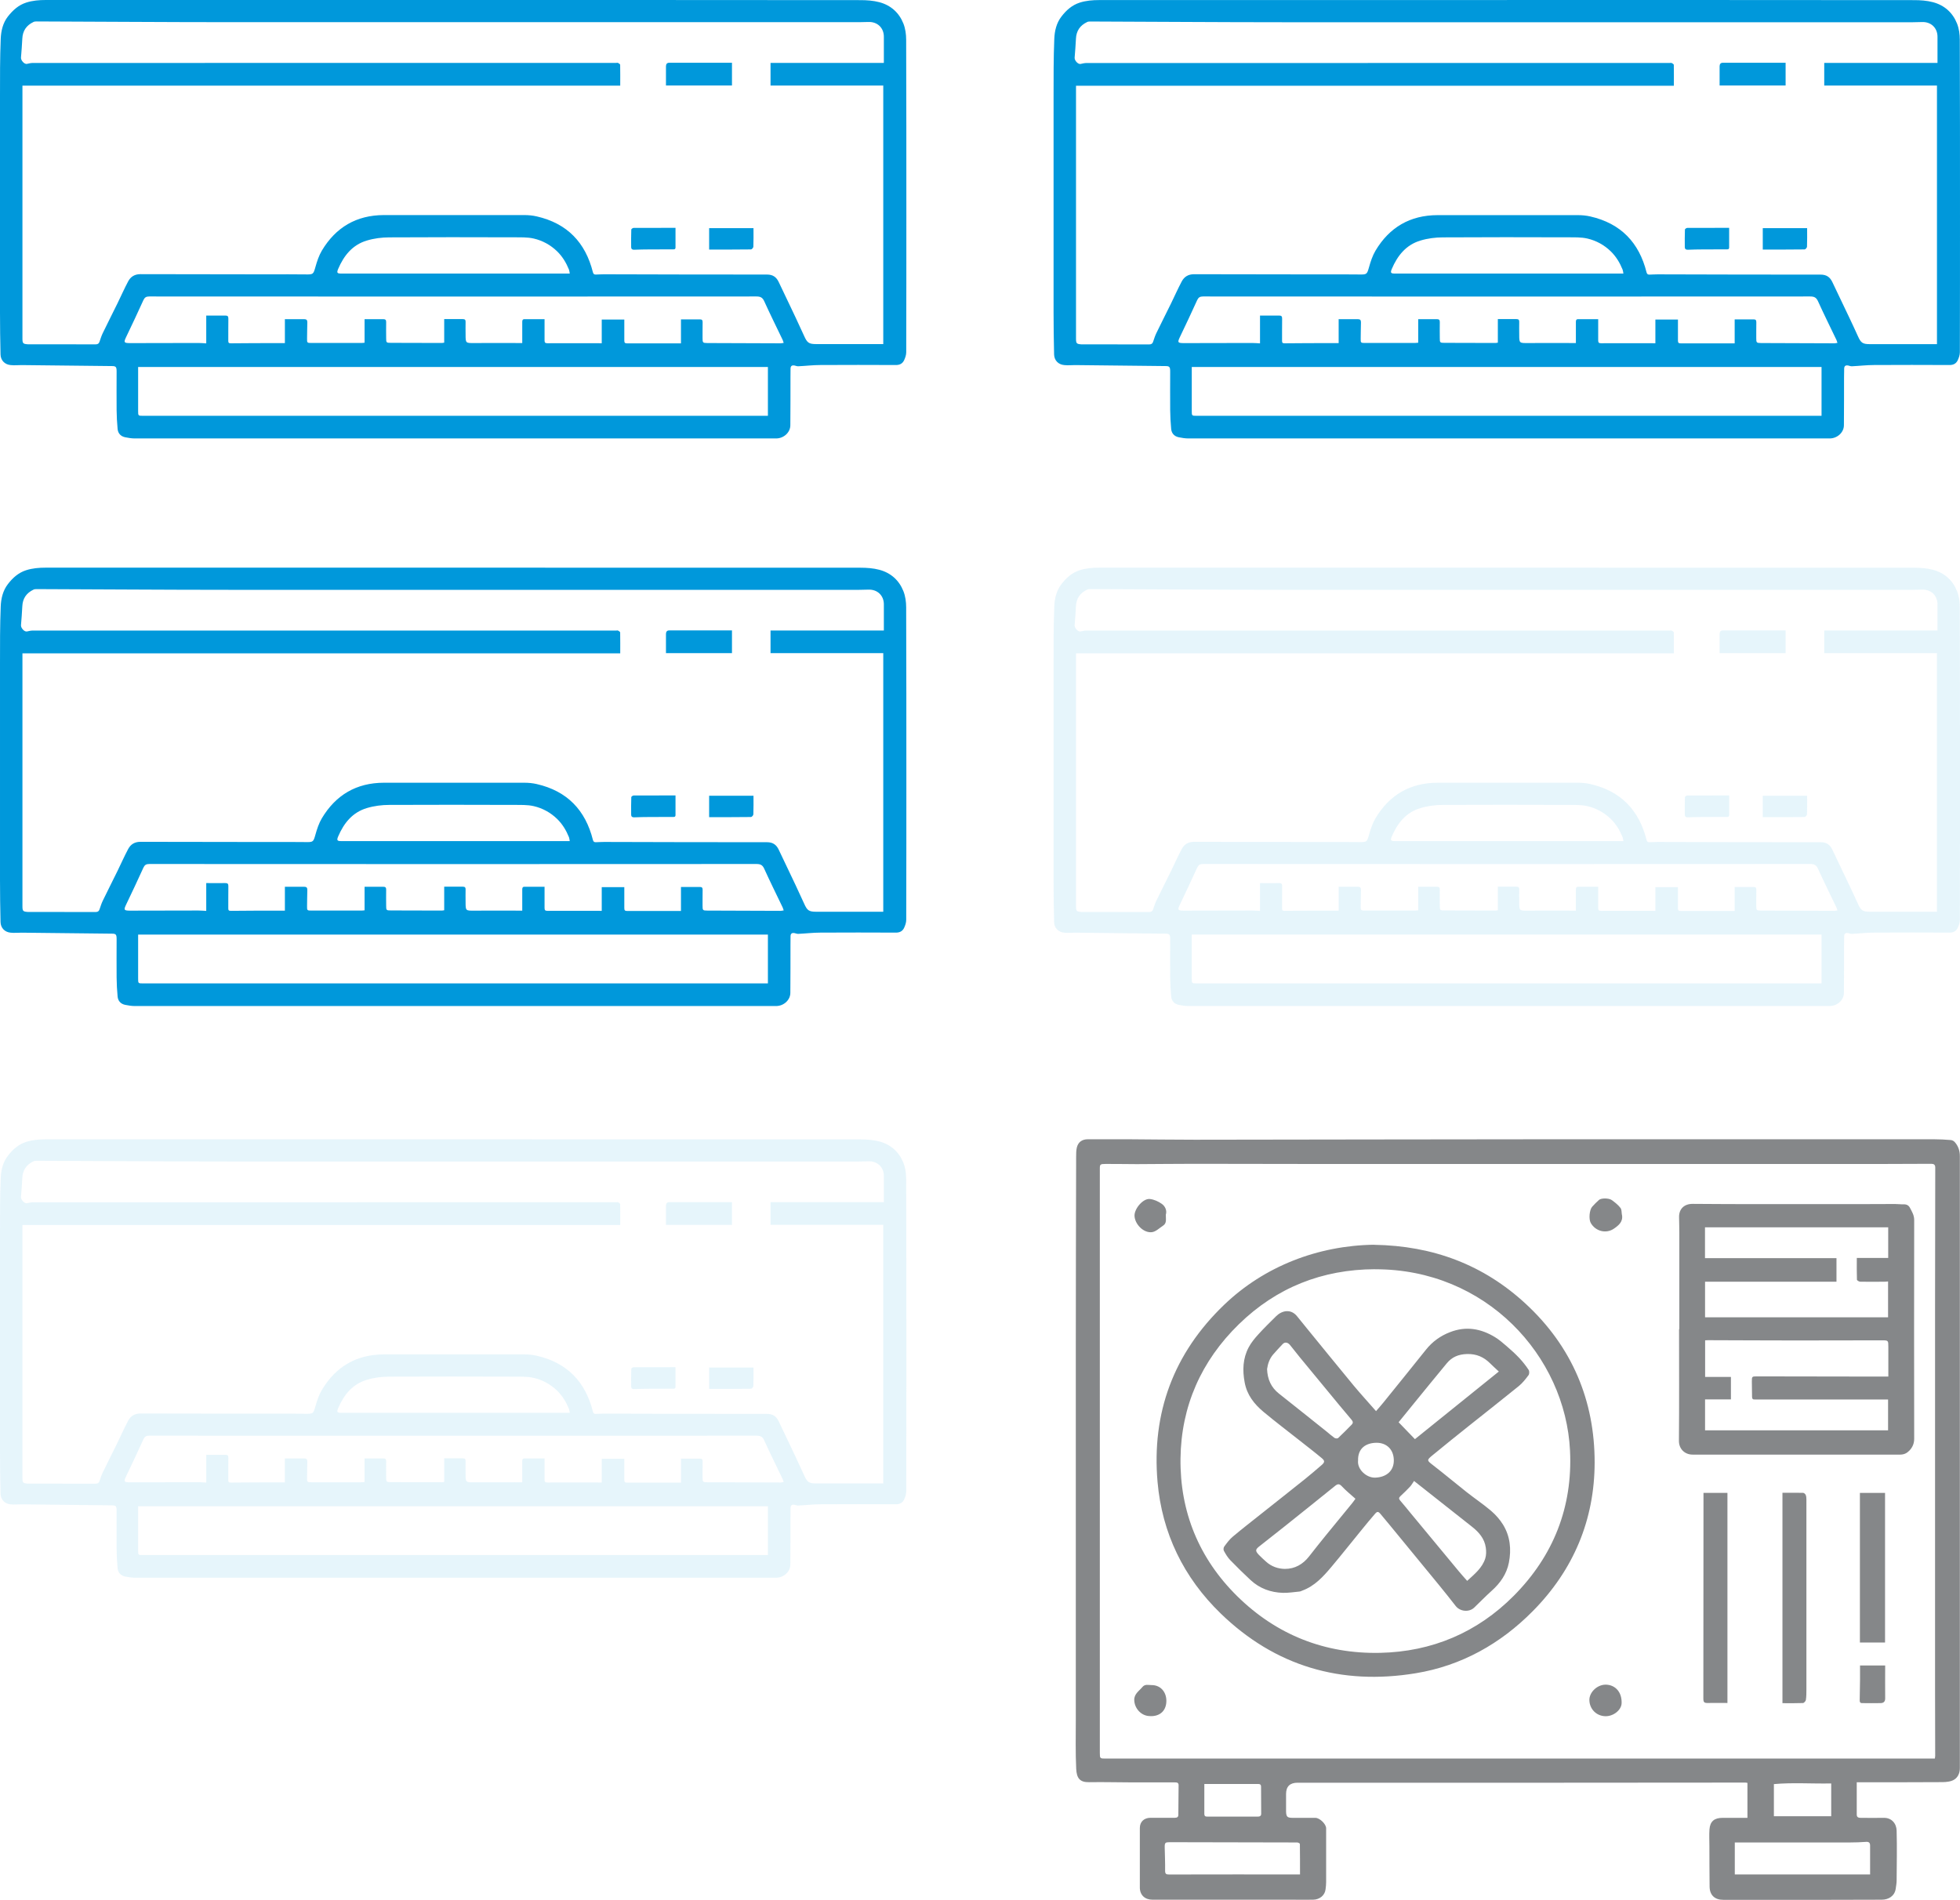<?xml version="1.0" encoding="UTF-8"?><svg id="Layer_2" xmlns="http://www.w3.org/2000/svg" xmlns:xlink="http://www.w3.org/1999/xlink" viewBox="0 0 297.84 288.76"><defs><style>.cls-1{fill:none;}.cls-2{clip-path:url(#clippath);}.cls-3{opacity:.1;}.cls-4{fill:#0098db;}.cls-5{fill:#858789;}.cls-6{clip-path:url(#clippath-1);}.cls-7{clip-path:url(#clippath-4);}.cls-8{clip-path:url(#clippath-3);}.cls-9{clip-path:url(#clippath-2);}</style><clipPath id="clippath"><rect class="cls-1" width="297.84" height="288.76"/></clipPath><clipPath id="clippath-1"><rect class="cls-1" width="297.84" height="288.76"/></clipPath><clipPath id="clippath-2"><rect class="cls-1" width="297.84" height="288.76"/></clipPath><clipPath id="clippath-3"><rect class="cls-1" x="143.11" y="73.27" width="171.73" height="80.66"/></clipPath><clipPath id="clippath-4"><rect class="cls-1" x="-17" y="160.17" width="171.73" height="80.66"/></clipPath></defs><g id="Layer_1-2"><g class="cls-2"><g class="cls-6"><path class="cls-4" d="m86.58,41.58c-.05-.27-.06-.44-.12-.6-.42-1.04-.99-1.99-1.8-2.78-1-.97-2.21-1.63-3.54-1.94-.98-.23-2.04-.18-3.06-.19-6.3-.02-12.6-.03-18.9.01-1.14,0-2.32.15-3.41.48-2.19.65-3.5,2.29-4.36,4.31-.25.59-.16.71.47.71h34.72Zm-43.32,6.93c1.03,0,1.99.01,2.95,0,.39,0,.5.15.49.52-.03.8-.02,1.61-.04,2.41-.01.67,0,.69.71.69,2.51,0,5.01,0,7.52,0,.16,0,.31-.02.51-.04v-3.58c.98,0,1.91,0,2.83,0,.33,0,.46.11.45.45-.02.8,0,1.61,0,2.41,0,.71.02.74.73.74,2.57,0,5.14.01,7.72.02.11,0,.22-.03.37-.05v-3.58c.98,0,1.9,0,2.83,0,.32,0,.43.12.42.43-.02.63,0,1.25,0,1.88,0,1.37,0,1.34,1.38,1.33,2.42-.02,4.84,0,7.23,0,0-1.04,0-2.12,0-3.19,0-.27.04-.44.35-.44,1,0,2,0,3.04,0,0,1.13.01,2.17,0,3.21,0,.32.07.45.43.45,2.76-.02,5.52,0,8.26,0v-3.6h3.43c0,1.08.01,2.14,0,3.19,0,.33.09.43.44.43,2.55-.01,5.11,0,7.66,0h.51v-3.65c.99,0,1.94,0,2.88,0,.33,0,.41.14.41.44-.02.8,0,1.61-.01,2.41,0,.69.03.74.72.75,3.71.02,7.42.03,11.14.04.15,0,.3-.04.47-.07-.07-.19-.1-.31-.15-.43-.94-1.97-1.92-3.93-2.82-5.92-.26-.56-.59-.7-1.18-.7-30.75.02-61.51.02-92.26,0-.46,0-.69.14-.88.54-.86,1.88-1.73,3.76-2.63,5.62-.39.82-.35.92.57.93h.1c3.44,0,6.87-.02,10.3-.02.42,0,.83.04,1.2.06v-4.23c.93,0,1.9.02,2.87,0,.4-.01.5.13.49.5-.02,1.11,0,2.22-.01,3.33,0,.27.04.39.38.39,2.46-.03,4.92-.03,7.37-.03.27,0,.54,0,.85,0v-3.61Zm-22.27,7.27c0,2.33,0,4.51,0,6.7,0,.71.01.72.75.72,31.46,0,62.93,0,94.39,0h.56v-7.42H20.99ZM134.31,9.55c0-1.37,0-2.67,0-3.97,0-1.35-.98-2.29-2.35-2.24-.46.01-.91.03-1.37.03-31.96,0-63.92.01-95.88,0-9.72,0-19.43-.08-29.15-.11-.16,0-.33.01-.47.08-1.08.51-1.65,1.35-1.7,2.55-.04.96-.13,1.91-.2,2.87-.03.44.53,1.03.9.95.29-.06.58-.14.88-.14,29.55,0,59.1,0,88.65-.01.1,0,.22-.03.29,0,.13.07.33.19.33.29.02,1.04.01,2.08.01,3.17H3.41v38.44c0,.73.09.82.82.87.11,0,.23,0,.34,0,3.32,0,6.64,0,9.96.01.34,0,.5-.12.6-.42.15-.44.29-.89.49-1.3.73-1.51,1.5-3.02,2.24-4.53.54-1.11,1.04-2.24,1.62-3.33.38-.71.99-1.09,1.86-1.09,6.58.02,13.15.02,19.73.03,1.79,0,3.58-.02,5.37.01,1.15.02,1.18-.02,1.49-1.12.24-.86.53-1.74.98-2.5,2.11-3.53,5.24-5.39,9.42-5.4,7.11-.01,14.23,0,21.34,0,.63,0,1.27.06,1.88.2,4.65,1.06,7.42,3.98,8.55,8.5.08.3.23.35.47.34.41-.01.81-.04,1.22-.04,8.25.02,16.51.05,24.76.04.92,0,1.43.4,1.78,1.13.41.85.82,1.71,1.22,2.56.89,1.87,1.79,3.74,2.64,5.63.47,1.05.71,1.25,1.87,1.25,3.38,0,6.76,0,10.16,0V13h-17.13v-3.44h17.17ZM68.89,0C89.52,0,110.15,0,130.77.02c.95,0,1.93.07,2.84.31,1.75.46,3.01,1.59,3.67,3.25.3.76.42,1.63.42,2.45.03,8.73.03,17.46.03,26.19,0,7.11,0,14.21-.02,21.32,0,.41-.15.85-.33,1.23-.23.47-.63.71-1.22.71-3.83-.02-7.65-.02-11.48,0-1.13,0-2.27.14-3.4.19-.17,0-.35-.07-.52-.11-.37-.08-.61.03-.63.44-.01.45-.01.9-.01,1.35,0,2.43,0,4.85-.02,7.28,0,1.09-.99,2-2.15,2.01-1.03.01-2.05,0-3.08,0-31.45,0-62.91,0-94.36,0-.5,0-1-.08-1.49-.18-.68-.14-1.09-.6-1.15-1.27-.09-.96-.14-1.92-.15-2.88-.02-1.94,0-3.89,0-5.83,0-.7-.09-.84-.72-.84-4.57-.05-9.15-.1-13.72-.15-.55,0-1.11.06-1.66,0-.9-.08-1.52-.72-1.54-1.62-.05-2.12-.08-4.24-.08-6.36C0,36.56,0,25.61,0,14.66c0-2.92-.01-5.85.11-8.77.05-1.18.32-2.39,1.09-3.38C1.95,1.56,2.8.77,3.99.39,4.96.08,5.94,0,6.96,0c10.24.01,20.48,0,30.72,0,10.4,0,20.81,0,31.21,0"/><path class="cls-4" d="m111.23,9.55v3.44h-10.03v-1.81c0-.37-.01-.74,0-1.11.01-.3.12-.53.49-.53,3.17,0,6.33,0,9.55,0"/><path class="cls-4" d="m102.65,34.63c0,1.03,0,2,0,2.98,0,.33-.24.29-.44.29-1.17,0-2.34,0-3.51.01-.78,0-1.56.02-2.34.05-.3.01-.44-.12-.45-.38-.01-.9-.01-1.8.02-2.69,0-.09.23-.25.36-.25,2.1-.01,4.19-.01,6.36-.01"/><path class="cls-4" d="m114.5,34.67c0,.97.02,1.9-.02,2.83,0,.15-.23.4-.35.41-2.11.03-4.22.02-6.37.02v-3.25h6.74Z"/><path class="cls-5" d="m282.15,270.92c0,1.68,0,3.29,0,4.89,0,.41.27.49.62.49,1.16,0,2.32.02,3.48,0,1.2-.03,1.93.86,1.96,1.93.07,2.52.02,5.05,0,7.57,0,.43-.08.85-.14,1.28-.16,1.1-1.08,1.66-2.13,1.66-6.92.04-13.83.02-20.75.02h-3.32c-1.29,0-2.06-.7-2.08-2-.03-2.06-.02-4.12-.03-6.18,0-.84-.05-1.69.01-2.52.09-1.23.74-1.76,1.99-1.76h3.78v-5.31c-.1-.02-.2-.05-.3-.05-9.44,0-18.88.02-28.31.02-13.25,0-26.5,0-39.75,0q-1.75,0-1.75,1.72c0,.88-.01,1.76,0,2.63.02.84.19.99,1.03.99,1.14,0,2.29,0,3.43,0,.65,0,1.63.94,1.63,1.59,0,2.72,0,5.44,0,8.16,0,.38-.04.75-.09,1.12-.1.9-.89,1.56-1.9,1.57-1.05.02-2.11,0-3.16,0h-21.24c-1.15,0-1.91-.7-1.92-1.83-.01-3.02-.01-6.05,0-9.07,0-.96.66-1.55,1.63-1.55,1.23,0,2.47-.01,3.7,0,.35,0,.52-.13.52-.45.02-1.5.03-3.01.04-4.51,0-.42-.31-.42-.61-.42-2.12,0-4.25,0-6.37,0-2.2,0-4.39-.07-6.59-.03-1.45.03-1.92-.61-1.99-2.04-.12-2.46-.06-4.94-.06-7.41,0-18.8,0-37.59,0-56.39,0-9.74.03-19.48.05-29.21,0-.48,0-.97.11-1.43.21-.83.81-1.24,1.67-1.24,2.03,0,4.07,0,6.1,0,3.39.02,6.78.07,10.17.07,18.13-.02,36.26-.06,54.4-.07,19.29-.01,38.59,0,57.88,0,.87,0,1.74.05,2.61.12.22.02.48.18.62.36.5.59.73,1.29.73,2.08,0,27.05,0,54.1,0,81.15,0,3.96-.01,7.91,0,11.87,0,.75-.29,1.4-.86,1.75-.48.3-1.16.37-1.76.38-4.21.03-8.42.02-12.63.02h-.44Zm11.87-3.64c.02-.17.05-.29.05-.41,0-3.4-.02-6.8-.02-10.2,0-10.08,0-20.16,0-30.23,0-9.33,0-18.65,0-27.98,0-7,.01-14,.03-21,0-.42-.2-.57-.6-.57-2.79.01-5.59.03-8.38.03-15.5,0-31,0-46.5,0-12.41,0-24.83,0-37.24,0-6.6,0-13.21-.03-19.82-.03-2.92,0-5.84.04-8.77.05-1.58,0-3.16-.04-4.74-.03-.84,0-.9.07-.9.69v88.82c0,.85.02.87.88.87,41.78,0,83.56,0,125.34,0h.66Zm-30.4,17.62h20.56c0-1.45,0-2.92,0-4.38,0-.43-.17-.6-.62-.57-.81.06-1.63.09-2.45.09-5.84,0-11.67,0-17.49,0v4.86Zm-66.07,0c0-1.53,0-3.08-.02-4.64,0-.08-.27-.22-.41-.22-6.44-.02-12.88-.03-19.32-.04-.73,0-.82.06-.81.79.02,1.18.08,2.36.06,3.54,0,.49.15.58.62.58,6.62-.02,13.23-.01,19.88-.01m80.72-13.83c-2.97.06-5.83-.16-8.71.1v4.88h8.71v-4.98Zm-95.26.08c0,1.49,0,3.02,0,4.56,0,.3.15.41.44.4.31-.01.62,0,.92,0,2.21,0,4.42,0,6.63,0,.32,0,.65,0,.65-.44,0-1.38-.01-2.75-.02-4.13,0-.29-.15-.39-.44-.39-2.7,0-5.4,0-8.19,0"/><path class="cls-5" d="m255.19,202.01c0-4.87,0-9.74,0-14.6,0-.81-.03-1.61-.04-2.42-.02-1.26.8-2.02,2.07-2.01,3.5.03,7,.04,10.5.04,4.77,0,9.55,0,14.32,0,1.98,0,3.96-.02,5.93-.02.44,0,.87.06,1.3.05.44-.02.76.15.95.5.31.59.66,1.14.66,1.88-.02,11.08-.02,22.16,0,33.24,0,.73-.25,1.32-.75,1.83-.38.39-.81.59-1.39.59-9.75-.01-19.49,0-29.24,0-.76,0-1.52,0-2.29,0-1.2,0-2.09-.87-2.08-2.1.05-5.66.02-11.31.02-16.97h.04Zm3.9,15.39h27.82v-4.69h-.72c-6.37,0-12.74,0-19.11,0-.13,0-.25,0-.38,0-.32.03-.46-.08-.46-.42,0-.77-.03-1.54-.03-2.31s.01-.78.8-.78c6.13,0,12.27.02,18.4.03.5,0,1,0,1.54,0v-4.54c0-.94-.01-.97-.95-.97-4.35,0-8.71.02-13.07.02-4.46,0-8.93-.03-13.39-.04-.14,0-.28.01-.43.02v5.56h3.92v3.42h-3.93v4.69Zm27.84-30.86h-27.84v4.69h19.98v3.58h-19.97v5.41h27.81v-5.45c-.2.02-.36.04-.52.04-1.23,0-2.47.03-3.7,0-.18,0-.5-.19-.51-.3-.04-1.08-.02-2.17-.02-3.31h4.77v-4.66Z"/><path class="cls-5" d="m208.79,189.2c9.01.14,16.67,3.06,23.06,8.97,7.04,6.51,10.48,14.72,10.47,24.12-.01,8.67-3.19,16.32-9.4,22.59-4.91,4.97-10.85,8.3-17.78,9.44-11.35,1.87-21.37-1.07-29.63-9.07-5.65-5.47-8.93-12.23-9.61-20.01-.91-10.48,2.43-19.55,10.13-26.93,6.08-5.83,14.22-9,22.77-9.12m.15,3.72c-8.04.03-14.97,2.79-20.69,8.36-5.74,5.6-8.77,12.49-8.87,20.4-.1,8.08,2.8,15.21,8.63,20.95,5.96,5.86,13.29,8.78,21.7,8.6,7.89-.17,14.76-3.09,20.3-8.66,6.06-6.1,8.97-13.52,8.56-22.07-.7-14.39-12.77-27.63-29.64-27.57"/><path class="cls-5" d="m262.51,258.84c-1,0-1.94-.02-2.88,0-.65.02-.79-.07-.79-.69,0-9.88.01-19.76.02-29.64,0-.52,0-1.04,0-1.6h3.64v31.91Z"/><path class="cls-5" d="m270.86,226.89c1.07,0,2.1-.01,3.13.01.14,0,.34.17.4.31.09.2.11.45.11.68,0,9.62,0,19.25,0,28.88,0,.54,0,1.08-.08,1.61-.03.18-.28.46-.44.47-1.03.04-2.06.02-3.12.02v-31.97Z"/></g><rect class="cls-5" x="282.63" y="226.91" width="3.82" height="22.74"/><g class="cls-9"><path class="cls-5" d="m282.67,253.14h3.8c0,1.68-.02,3.35,0,5.02,0,.51-.28.69-.69.7-.94.03-1.88,0-2.82,0-.34,0-.36-.21-.36-.47.02-1.03.04-2.07.05-3.1,0-.71,0-1.42,0-2.16"/><path class="cls-5" d="m246.48,184.67c.17,1.03-.51,1.58-1.22,2.07-1.2.83-2.82.41-3.54-.88-.31-.57-.2-1.97.23-2.45.32-.36.67-.71,1.03-1.03.33-.3,1.51-.3,1.96.03.47.35.96.73,1.31,1.19.2.26.15.71.22,1.07"/><path class="cls-5" d="m243.95,260.85c-1.39-.03-2.41-1.12-2.43-2.45-.02-1.23,1.3-2.5,2.75-2.33,1.3.15,2.2,1.2,2.15,2.8-.03,1.04-1.24,2.01-2.47,1.98"/><path class="cls-5" d="m177.16,184.57c-.02.71.18,1.33-.42,1.72-.55.36-1.09.91-1.69.99-1.29.16-2.64-1.25-2.65-2.53,0-1.09,1.33-2.63,2.34-2.51.63.07,1.29.37,1.81.74.55.39.78,1.04.62,1.6"/><path class="cls-5" d="m174.74,260.83c-1.28,0-2.35-1.13-2.38-2.44-.02-.94.74-1.37,1.24-1.98.39-.47.9-.29,1.37-.29,1.33-.02,2.26.98,2.27,2.38.01,1.39-.85,2.41-2.51,2.34"/><path class="cls-5" d="m209.09,214.49c.38-.44.76-.85,1.1-1.28,2.17-2.69,4.35-5.37,6.5-8.07.98-1.23,2.21-2.11,3.67-2.67,2.42-.94,4.69-.54,6.84.78.62.38,1.18.87,1.74,1.35.67.58,1.33,1.17,1.93,1.81.52.56,1,1.16,1.42,1.8.13.19.12.63-.02.81-.44.59-.9,1.18-1.46,1.64-2.52,2.05-5.08,4.05-7.61,6.07-1.83,1.46-3.66,2.93-5.47,4.42-.97.79-.92.81.06,1.57,1.71,1.32,3.37,2.72,5.07,4.06,1.23.97,2.54,1.85,3.73,2.86.7.6,1.34,1.33,1.82,2.11,1.08,1.77,1.27,3.74.88,5.75-.34,1.73-1.3,3.11-2.62,4.29-.91.82-1.77,1.7-2.65,2.55-.78.75-2.17.61-2.83-.26-.83-1.08-1.69-2.14-2.55-3.2-2.47-3.02-4.95-6.03-7.43-9.05-.46-.56-.92-1.11-1.38-1.66-.39-.47-.54-.49-.93-.03-.69.8-1.37,1.62-2.04,2.45-1.53,1.87-3.02,3.76-4.57,5.6-1.23,1.46-2.52,2.88-4.4,3.57-.14.05-.27.13-.41.14-.85.08-1.69.22-2.54.2-1.86-.06-3.54-.67-4.91-1.95-1.05-.98-2.09-1.99-3.09-3.03-.39-.41-.69-.91-.96-1.41-.09-.16-.06-.49.05-.64.39-.53.79-1.08,1.29-1.5,1.46-1.23,2.98-2.4,4.47-3.59,2.19-1.74,4.39-3.47,6.57-5.22.84-.68,1.66-1.38,2.48-2.09.48-.41.5-.65.01-1.05-1.09-.91-2.23-1.78-3.34-2.66-1.84-1.45-3.71-2.87-5.51-4.37-1.41-1.18-2.51-2.57-2.86-4.47-.35-1.86-.28-3.64.6-5.32.38-.72.92-1.38,1.47-1.98.87-.96,1.8-1.87,2.72-2.78.88-.86,2.23-1.15,3.17.02.48.6.97,1.2,1.46,1.8,2.38,2.91,4.74,5.83,7.14,8.73,1.09,1.31,2.24,2.56,3.41,3.9m5.77,10.6c-.19.27-.36.6-.61.87-.46.5-.96.97-1.46,1.44-.24.23-.28.39-.04.67.57.65,1.1,1.33,1.65,1.99,2.43,2.94,4.86,5.87,7.29,8.8.38.46.79.91,1.24,1.42,1.11-1.02,2.29-1.96,2.75-3.41.16-.51.16-1.1.08-1.64-.19-1.37-1.04-2.35-2.11-3.19-2.91-2.29-5.82-4.6-8.8-6.95m-8.91,2.7c-.73-.66-1.44-1.22-2.04-1.87-.4-.43-.64-.4-1.05-.07-2.59,2.1-5.2,4.18-7.8,6.26-1.21.97-2.43,1.93-3.65,2.88-.66.51-.71.72-.13,1.33.35.37.73.7,1.1,1.04.81.74,1.83,1.09,2.87,1.1,1.51,0,2.73-.7,3.66-1.89.86-1.11,1.74-2.2,2.62-3.29,1.3-1.6,2.62-3.2,3.93-4.8.19-.23.36-.49.5-.68m-13.43-19.75c.06,1.61.62,2.82,1.8,3.76,2.43,1.92,4.85,3.86,7.27,5.79.39.32.77.66,1.18.95.13.09.44.11.54.03.71-.66,1.39-1.36,2.07-2.05.26-.26.19-.49-.03-.75-.63-.74-1.25-1.48-1.87-2.23-1.99-2.41-3.98-4.82-5.97-7.24-.51-.62-1-1.27-1.51-1.89-.35-.42-.79-.47-1.11-.13-.48.51-.96,1.02-1.42,1.55-.59.67-.84,1.49-.94,2.21m35.21.41c-.53-.49-.93-.85-1.31-1.23-.97-.97-2.08-1.47-3.53-1.43-1.3.04-2.29.46-3.07,1.41-1.69,2.03-3.35,4.09-5.02,6.13-.77.94-1.54,1.89-2.3,2.83.83.87,1.66,1.72,2.48,2.57,4.22-3.4,8.43-6.8,12.75-10.28m-21.39,13.53c-.15,1.33,1.26,2.64,2.6,2.6,1.74-.06,2.9-1.07,2.83-2.75-.06-1.56-1.11-2.56-2.64-2.55-1.58.02-2.84.82-2.79,2.69"/><path class="cls-4" d="m246.69,41.58c-.05-.27-.06-.44-.12-.6-.42-1.04-.99-1.99-1.8-2.78-1-.97-2.21-1.63-3.54-1.94-.98-.23-2.04-.18-3.06-.19-6.3-.02-12.6-.03-18.9.01-1.14,0-2.32.15-3.41.48-2.19.65-3.5,2.29-4.36,4.31-.25.59-.16.71.47.71h34.71Zm-43.32,6.93c1.03,0,1.99.01,2.95,0,.39,0,.5.15.49.52-.03.8-.02,1.61-.04,2.41-.01.67,0,.69.71.69,2.51,0,5.01,0,7.52,0,.15,0,.31-.02.51-.04v-3.58c.98,0,1.91,0,2.83,0,.33,0,.46.11.45.45-.02.8,0,1.61,0,2.41,0,.71.02.74.73.74,2.57,0,5.14.01,7.72.02.11,0,.22-.03.37-.05v-3.58c.98,0,1.9,0,2.83,0,.32,0,.43.12.42.43-.02.63,0,1.25,0,1.88,0,1.37,0,1.34,1.38,1.33,2.42-.02,4.84,0,7.23,0,0-1.04,0-2.12,0-3.19,0-.27.04-.44.35-.44,1,0,2.01,0,3.04,0,0,1.13,0,2.17,0,3.21,0,.32.07.45.43.45,2.76-.02,5.52,0,8.26,0v-3.6h3.43c0,1.08,0,2.14,0,3.19,0,.33.09.43.44.43,2.55-.01,5.11,0,7.67,0h.51v-3.65c.99,0,1.94,0,2.88,0,.33,0,.41.14.41.44-.02.8,0,1.61-.01,2.41,0,.69.03.74.73.75,3.71.02,7.42.03,11.14.04.15,0,.3-.04.47-.07-.07-.19-.1-.31-.15-.43-.94-1.97-1.92-3.93-2.82-5.92-.26-.56-.59-.7-1.18-.7-30.75.02-61.51.02-92.26,0-.46,0-.69.14-.88.54-.86,1.88-1.73,3.76-2.63,5.62-.39.82-.35.92.57.93h.1c3.43,0,6.87-.02,10.3-.02.42,0,.83.04,1.2.06v-4.23c.93,0,1.9.02,2.87,0,.4-.01.5.13.49.5-.02,1.11,0,2.22-.01,3.33,0,.27.04.39.38.39,2.46-.03,4.92-.03,7.37-.03.27,0,.54,0,.85,0v-3.61Zm-22.27,7.27c0,2.33,0,4.51,0,6.7,0,.71.01.72.75.72h94.39s.56,0,.56,0v-7.42h-95.7Zm113.32-46.22c0-1.37,0-2.67,0-3.97,0-1.35-.98-2.29-2.35-2.24-.46.01-.91.03-1.37.03-31.96,0-63.92.01-95.88,0-9.72,0-19.43-.08-29.15-.11-.16,0-.34.01-.47.08-1.08.51-1.65,1.35-1.7,2.55-.04.96-.13,1.91-.2,2.87-.03.44.53,1.03.9.95.29-.06.58-.14.88-.14,29.55,0,59.1,0,88.65-.01.1,0,.21-.03.29,0,.13.07.33.19.33.29.02,1.04.01,2.08.01,3.17h-90.85v38.44c0,.73.09.82.82.87.11,0,.23,0,.34,0,3.32,0,6.64,0,9.96.01.34,0,.5-.12.6-.42.15-.44.29-.89.49-1.3.73-1.51,1.5-3.02,2.24-4.53.54-1.11,1.04-2.24,1.62-3.33.38-.71.99-1.09,1.87-1.09,6.58.02,13.15.02,19.73.03,1.79,0,3.58-.02,5.37.01,1.15.02,1.18-.02,1.49-1.12.24-.86.53-1.74.98-2.5,2.1-3.53,5.24-5.39,9.42-5.4,7.11-.01,14.23,0,21.34,0,.63,0,1.27.06,1.88.2,4.65,1.06,7.42,3.98,8.55,8.5.08.3.23.35.47.34.41-.01.81-.04,1.22-.04,8.25.02,16.51.05,24.76.04.92,0,1.43.4,1.78,1.13.41.85.82,1.71,1.22,2.56.89,1.87,1.8,3.74,2.65,5.63.47,1.05.71,1.25,1.87,1.25,3.38,0,6.76,0,10.16,0V13h-17.13v-3.44h17.17ZM229,0C249.63,0,270.26,0,290.88.02c.95,0,1.93.07,2.84.31,1.75.46,3.01,1.59,3.67,3.25.3.76.42,1.63.42,2.45.03,8.73.03,17.46.03,26.19,0,7.11,0,14.21-.02,21.32,0,.41-.15.85-.33,1.23-.23.47-.63.71-1.22.71-3.83-.02-7.65-.02-11.48,0-1.13,0-2.27.14-3.4.19-.17,0-.35-.07-.52-.11-.37-.08-.61.03-.63.44-.01.45-.01.9-.02,1.35,0,2.43,0,4.85-.02,7.28,0,1.09-.99,2-2.15,2.01-1.02.01-2.05,0-3.08,0-31.45,0-62.91,0-94.36,0-.5,0-1-.08-1.49-.18-.68-.14-1.09-.6-1.15-1.27-.09-.96-.14-1.92-.15-2.88-.02-1.94,0-3.89,0-5.83,0-.7-.09-.84-.72-.84-4.57-.05-9.15-.1-13.72-.15-.55,0-1.11.06-1.66,0-.9-.08-1.52-.72-1.54-1.62-.05-2.12-.08-4.24-.08-6.36,0-10.95,0-21.9,0-32.85,0-2.92-.01-5.85.11-8.77.05-1.18.32-2.39,1.09-3.38.73-.95,1.59-1.73,2.77-2.11.97-.31,1.96-.39,2.98-.39,10.24.01,20.48,0,30.72,0,10.4,0,20.81,0,31.21,0"/><path class="cls-4" d="m271.34,9.55v3.44h-10.03v-1.81c0-.37-.01-.74,0-1.11.01-.3.12-.53.49-.53,3.17,0,6.33,0,9.55,0"/><path class="cls-4" d="m262.76,34.63c0,1.03,0,2,0,2.98,0,.33-.24.29-.44.29-1.17,0-2.34,0-3.51.01-.78,0-1.56.02-2.34.05-.3.01-.44-.12-.45-.38-.01-.9-.01-1.8.02-2.69,0-.09.23-.25.36-.25,2.1-.01,4.19-.01,6.36-.01"/><path class="cls-4" d="m274.61,34.67c0,.97.02,1.9-.02,2.83,0,.15-.23.4-.35.41-2.11.03-4.22.02-6.37.02v-3.25h6.74Z"/><g class="cls-3"><g class="cls-8"><path class="cls-4" d="m246.69,127.85c-.05-.27-.06-.44-.12-.6-.42-1.04-.99-1.99-1.8-2.78-1-.97-2.21-1.63-3.54-1.94-.98-.23-2.04-.18-3.06-.19-6.3-.02-12.6-.03-18.9,0-1.14,0-2.32.15-3.41.48-2.19.65-3.5,2.29-4.36,4.31-.25.59-.16.71.47.71h34.71Zm-43.32,6.93c1.03,0,1.99.01,2.95,0,.39,0,.5.15.49.52-.03.8-.02,1.61-.04,2.41-.01.67,0,.69.71.69,2.51,0,5.01,0,7.52,0,.15,0,.31-.02.51-.04v-3.58c.98,0,1.91,0,2.83,0,.33,0,.46.11.45.45-.02.8,0,1.61,0,2.41,0,.71.02.74.73.74,2.57,0,5.14.01,7.72.02.11,0,.22-.03.37-.05v-3.58c.98,0,1.9,0,2.83,0,.32,0,.43.12.42.43-.02.63,0,1.25,0,1.88,0,1.37,0,1.34,1.38,1.33,2.42-.02,4.84,0,7.23,0,0-1.04,0-2.12,0-3.19,0-.27.04-.44.35-.44,1,0,2.01,0,3.04,0,0,1.13,0,2.17,0,3.21,0,.32.07.45.43.45,2.76-.02,5.52,0,8.26,0v-3.6h3.43c0,1.08,0,2.14,0,3.19,0,.33.09.43.44.43,2.55-.01,5.11,0,7.67,0h.51v-3.65c.99,0,1.94,0,2.88,0,.33,0,.41.14.41.44-.02.8,0,1.61-.01,2.41,0,.69.03.74.73.74,3.71.02,7.42.03,11.14.04.15,0,.3-.04.47-.07-.07-.19-.1-.31-.15-.43-.94-1.97-1.92-3.93-2.82-5.92-.26-.57-.59-.7-1.18-.7-30.75.02-61.51.02-92.26,0-.46,0-.69.14-.88.54-.86,1.88-1.73,3.76-2.63,5.62-.39.82-.35.92.57.93h.1c3.43,0,6.87-.02,10.3-.02.42,0,.83.04,1.2.06v-4.23c.93,0,1.9.02,2.87,0,.4-.01.5.13.49.5-.02,1.11,0,2.22-.01,3.33,0,.27.04.39.38.39,2.46-.03,4.92-.03,7.37-.03.27,0,.54,0,.85,0v-3.61Zm-22.27,7.27c0,2.33,0,4.51,0,6.7,0,.71.01.72.75.72h94.39s.56,0,.56,0v-7.42h-95.7Zm113.32-46.22c0-1.37,0-2.67,0-3.97,0-1.35-.98-2.29-2.35-2.24-.46.01-.91.03-1.37.03-31.96,0-63.92.01-95.88,0-9.72,0-19.43-.08-29.15-.11-.16,0-.34.01-.47.08-1.08.51-1.65,1.35-1.7,2.54-.04.96-.13,1.91-.2,2.87-.03.44.53,1.03.9.95.29-.06.58-.14.88-.14,29.55,0,59.1,0,88.65,0,.1,0,.21-.03.29,0,.13.07.33.19.33.29.02,1.04.01,2.08.01,3.17h-90.85v38.44c0,.73.09.82.82.87.11,0,.23,0,.34,0,3.32,0,6.64,0,9.96.01.34,0,.5-.12.6-.42.15-.44.29-.89.49-1.3.73-1.51,1.5-3.02,2.24-4.53.54-1.11,1.04-2.24,1.62-3.33.38-.71.99-1.09,1.87-1.09,6.58.02,13.15.02,19.73.03,1.79,0,3.58-.02,5.37.01,1.15.02,1.18-.02,1.49-1.12.24-.86.53-1.74.98-2.5,2.1-3.53,5.24-5.39,9.42-5.4,7.11-.01,14.23,0,21.34,0,.63,0,1.27.06,1.88.2,4.65,1.06,7.42,3.98,8.55,8.5.08.3.23.35.47.34.41-.01.81-.04,1.22-.04,8.25.02,16.51.05,24.76.04.92,0,1.43.4,1.78,1.13.41.85.82,1.71,1.22,2.56.89,1.87,1.8,3.74,2.65,5.63.47,1.05.71,1.25,1.87,1.25,3.38,0,6.76,0,10.16,0v-39.31h-17.13v-3.44h17.17Zm-65.42-9.55c20.63,0,41.25,0,61.88.01.95,0,1.93.07,2.84.31,1.75.46,3.01,1.59,3.67,3.25.3.76.42,1.63.42,2.45.03,8.73.03,17.46.03,26.19,0,7.11,0,14.21-.02,21.32,0,.41-.15.85-.33,1.23-.23.47-.63.71-1.22.71-3.83-.02-7.65-.02-11.48,0-1.13,0-2.27.14-3.4.19-.17,0-.35-.07-.52-.11-.37-.08-.61.03-.63.44-.01.45-.01.9-.02,1.35,0,2.43,0,4.85-.02,7.28,0,1.09-.99,2-2.15,2.01-1.02,0-2.05,0-3.08,0-31.45,0-62.91,0-94.36,0-.5,0-1-.08-1.49-.18-.68-.14-1.09-.6-1.15-1.27-.09-.96-.14-1.92-.15-2.88-.02-1.94,0-3.89,0-5.83,0-.7-.09-.84-.72-.84-4.57-.05-9.15-.1-13.72-.15-.55,0-1.11.06-1.66,0-.9-.08-1.52-.72-1.54-1.62-.05-2.12-.08-4.24-.08-6.36,0-10.95,0-21.9,0-32.85,0-2.92-.01-5.85.11-8.77.05-1.18.32-2.38,1.09-3.38.73-.95,1.59-1.73,2.77-2.11.97-.31,1.96-.39,2.98-.39,10.24.01,20.48,0,30.72,0,10.4,0,20.81,0,31.21,0"/><path class="cls-4" d="m271.34,95.83v3.44h-10.03v-1.81c0-.37-.01-.74,0-1.11.01-.3.12-.53.49-.53,3.17,0,6.33,0,9.55,0"/><path class="cls-4" d="m262.76,120.9c0,1.03,0,2,0,2.98,0,.33-.24.29-.44.29-1.17,0-2.34,0-3.51.01-.78,0-1.56.02-2.34.05-.3.01-.44-.12-.45-.38-.01-.9-.01-1.8.02-2.69,0-.09.23-.25.36-.25,2.1-.01,4.19-.01,6.36-.01"/><path class="cls-4" d="m274.61,120.94c0,.97.02,1.9-.02,2.83,0,.15-.23.4-.35.41-2.11.03-4.22.02-6.37.02v-3.25h6.74Z"/></g></g><path class="cls-4" d="m86.58,127.85c-.05-.27-.06-.44-.12-.6-.42-1.04-.99-1.99-1.8-2.78-1-.97-2.21-1.63-3.54-1.94-.98-.23-2.04-.18-3.06-.19-6.3-.02-12.6-.03-18.9,0-1.14,0-2.32.15-3.41.48-2.19.65-3.5,2.29-4.36,4.31-.25.59-.16.71.47.71h34.72Zm-43.32,6.93c1.03,0,1.99.01,2.95,0,.39,0,.5.15.49.52-.03.8-.02,1.61-.04,2.41-.01.67,0,.69.71.69,2.51,0,5.01,0,7.52,0,.16,0,.31-.02.51-.04v-3.58c.98,0,1.91,0,2.83,0,.33,0,.46.11.45.45-.02.8,0,1.61,0,2.41,0,.71.02.74.73.74,2.57,0,5.14.01,7.72.02.11,0,.22-.03.37-.05v-3.58c.98,0,1.9,0,2.83,0,.32,0,.43.12.42.43-.02.63,0,1.25,0,1.88,0,1.37,0,1.34,1.38,1.33,2.42-.02,4.84,0,7.23,0,0-1.04,0-2.12,0-3.19,0-.27.04-.44.35-.44,1,0,2,0,3.04,0,0,1.13.01,2.17,0,3.21,0,.32.07.45.43.45,2.76-.02,5.52,0,8.26,0v-3.6h3.43c0,1.08.01,2.14,0,3.19,0,.33.09.43.44.43,2.55-.01,5.11,0,7.66,0h.51v-3.65c.99,0,1.94,0,2.88,0,.33,0,.41.14.41.44-.02.8,0,1.61-.01,2.41,0,.69.03.74.72.74,3.71.02,7.42.03,11.14.04.15,0,.3-.04.47-.07-.07-.19-.1-.31-.15-.43-.94-1.97-1.92-3.93-2.82-5.92-.26-.57-.59-.7-1.18-.7-30.75.02-61.51.02-92.26,0-.46,0-.69.14-.88.54-.86,1.88-1.73,3.76-2.63,5.62-.39.82-.35.92.57.93h.1c3.44,0,6.87-.02,10.3-.02.42,0,.83.04,1.2.06v-4.23c.93,0,1.9.02,2.87,0,.4-.01.5.13.49.5-.02,1.11,0,2.22-.01,3.33,0,.27.04.39.38.39,2.46-.03,4.92-.03,7.37-.03.27,0,.54,0,.85,0v-3.61Zm-22.27,7.27c0,2.33,0,4.51,0,6.7,0,.71.01.72.75.72,31.46,0,62.93,0,94.39,0h.56v-7.42H20.99Zm113.32-46.22c0-1.37,0-2.67,0-3.97,0-1.35-.98-2.29-2.35-2.24-.46.01-.91.03-1.37.03-31.96,0-63.92.01-95.88,0-9.72,0-19.43-.08-29.15-.11-.16,0-.33.01-.47.08-1.08.51-1.65,1.35-1.7,2.54-.04.96-.13,1.91-.2,2.87-.03.44.53,1.03.9.95.29-.06.58-.14.88-.14,29.55,0,59.1,0,88.65,0,.1,0,.22-.03.29,0,.13.07.33.19.33.29.02,1.04.01,2.08.01,3.17H3.41v38.44c0,.73.09.82.82.87.11,0,.23,0,.34,0,3.32,0,6.64,0,9.96.01.34,0,.5-.12.6-.42.15-.44.29-.89.49-1.3.73-1.51,1.5-3.02,2.24-4.53.54-1.11,1.04-2.24,1.62-3.33.38-.71.99-1.09,1.86-1.09,6.58.02,13.15.02,19.73.03,1.79,0,3.58-.02,5.37.01,1.15.02,1.18-.02,1.49-1.12.24-.86.53-1.74.98-2.5,2.11-3.53,5.24-5.39,9.42-5.4,7.11-.01,14.23,0,21.34,0,.63,0,1.27.06,1.88.2,4.65,1.06,7.42,3.98,8.55,8.5.08.3.23.35.47.34.41-.01.81-.04,1.22-.04,8.25.02,16.51.05,24.76.04.92,0,1.43.4,1.78,1.13.41.85.82,1.71,1.22,2.56.89,1.87,1.79,3.74,2.64,5.63.47,1.05.71,1.25,1.87,1.25,3.38,0,6.76,0,10.16,0v-39.31h-17.13v-3.44h17.17Zm-65.42-9.55c20.63,0,41.25,0,61.88.01.95,0,1.93.07,2.84.31,1.75.46,3.01,1.59,3.67,3.25.3.76.42,1.63.42,2.45.03,8.73.03,17.46.03,26.19,0,7.11,0,14.21-.02,21.32,0,.41-.15.85-.33,1.23-.23.47-.63.71-1.22.71-3.83-.02-7.65-.02-11.48,0-1.13,0-2.27.14-3.4.19-.17,0-.35-.07-.52-.11-.37-.08-.61.03-.63.44-.01.45-.01.9-.01,1.35,0,2.43,0,4.85-.02,7.28,0,1.09-.99,2-2.15,2.01-1.03,0-2.05,0-3.08,0-31.45,0-62.91,0-94.36,0-.5,0-1-.08-1.49-.18-.68-.14-1.09-.6-1.15-1.27-.09-.96-.14-1.92-.15-2.88-.02-1.94,0-3.89,0-5.83,0-.7-.09-.84-.72-.84-4.57-.05-9.15-.1-13.72-.15-.55,0-1.11.06-1.66,0-.9-.08-1.52-.72-1.54-1.62-.05-2.12-.08-4.24-.08-6.36,0-10.95,0-21.9,0-32.85,0-2.92-.01-5.85.11-8.77.05-1.18.32-2.38,1.09-3.38.73-.95,1.59-1.73,2.77-2.11.97-.31,1.96-.39,2.98-.39,10.24.01,20.48,0,30.72,0,10.4,0,20.81,0,31.21,0"/><path class="cls-4" d="m111.23,95.83v3.44h-10.03v-1.81c0-.37-.01-.74,0-1.11.01-.3.12-.53.49-.53,3.17,0,6.33,0,9.55,0"/><path class="cls-4" d="m102.65,120.9c0,1.03,0,2,0,2.98,0,.33-.24.29-.44.29-1.17,0-2.34,0-3.51.01-.78,0-1.56.02-2.34.05-.3.01-.44-.12-.45-.38-.01-.9-.01-1.8.02-2.69,0-.09.23-.25.36-.25,2.1-.01,4.19-.01,6.36-.01"/><path class="cls-4" d="m114.5,120.94c0,.97.02,1.9-.02,2.83,0,.15-.23.4-.35.41-2.11.03-4.22.02-6.37.02v-3.25h6.74Z"/><g class="cls-3"><g class="cls-7"><path class="cls-4" d="m86.58,214.75c-.05-.27-.06-.44-.12-.6-.42-1.04-.99-1.99-1.8-2.78-1-.97-2.21-1.63-3.54-1.94-.98-.23-2.04-.18-3.06-.19-6.3-.02-12.6-.03-18.9,0-1.14,0-2.32.15-3.41.48-2.19.65-3.5,2.29-4.36,4.31-.25.59-.16.71.47.71h34.72Zm-43.32,6.92c1.03,0,1.99.01,2.95,0,.39,0,.5.15.49.52-.03.8-.02,1.61-.04,2.41-.01.67,0,.69.71.69,2.51,0,5.01,0,7.52,0,.16,0,.31-.02.51-.04v-3.58c.98,0,1.91,0,2.83,0,.33,0,.46.11.45.45-.02.8,0,1.61,0,2.41,0,.71.02.74.73.74,2.57,0,5.14.01,7.72.02.11,0,.22-.03.37-.05v-3.58c.98,0,1.9,0,2.83,0,.32,0,.43.12.42.43-.02.63,0,1.25,0,1.88,0,1.37,0,1.34,1.38,1.33,2.42-.02,4.84,0,7.23,0,0-1.04,0-2.12,0-3.19,0-.27.04-.44.35-.44,1,0,2,0,3.04,0,0,1.13.01,2.17,0,3.21,0,.32.07.45.43.45,2.76-.02,5.52,0,8.26,0v-3.6h3.43c0,1.08.01,2.14,0,3.19,0,.33.09.43.44.43,2.55-.01,5.11,0,7.66,0h.51v-3.65c.99,0,1.94,0,2.88,0,.33,0,.41.14.41.44-.02.8,0,1.61-.01,2.41,0,.69.03.74.72.74,3.71.02,7.42.03,11.14.04.15,0,.3-.04.47-.07-.07-.19-.1-.31-.15-.43-.94-1.97-1.92-3.93-2.82-5.92-.26-.57-.59-.7-1.18-.7-30.75.02-61.51.02-92.26,0-.46,0-.69.14-.88.54-.86,1.88-1.73,3.76-2.63,5.62-.39.82-.35.92.57.93h.1c3.44,0,6.87-.02,10.3-.02.42,0,.83.04,1.2.06v-4.22c.93,0,1.9.02,2.87,0,.4-.01.5.13.49.5-.02,1.11,0,2.22-.01,3.33,0,.27.04.39.38.39,2.46-.03,4.92-.03,7.37-.03.27,0,.54,0,.85,0v-3.61Zm-22.27,7.27c0,2.33,0,4.51,0,6.7,0,.71.01.72.75.72,31.46,0,62.93,0,94.39,0h.56v-7.42H20.99Zm113.32-46.22c0-1.37,0-2.67,0-3.97,0-1.35-.98-2.29-2.35-2.24-.46.01-.91.03-1.37.03-31.96,0-63.92.01-95.88,0-9.72,0-19.43-.08-29.15-.11-.16,0-.33.01-.47.08-1.08.51-1.65,1.35-1.7,2.54-.04.96-.13,1.91-.2,2.87-.03.44.53,1.03.9.96.29-.06.58-.14.88-.14,29.55,0,59.1,0,88.65-.01.1,0,.22-.03.29,0,.13.07.33.19.33.29.02,1.04.01,2.08.01,3.17H3.41v38.44c0,.73.09.82.82.87.11,0,.23,0,.34,0,3.32,0,6.64,0,9.96.01.34,0,.5-.12.6-.42.15-.44.29-.89.49-1.3.73-1.51,1.5-3.02,2.24-4.53.54-1.11,1.04-2.24,1.62-3.33.38-.71.99-1.09,1.86-1.09,6.58.02,13.15.03,19.73.03,1.79,0,3.58-.02,5.37.01,1.15.02,1.18-.02,1.49-1.12.24-.86.53-1.74.98-2.5,2.11-3.53,5.24-5.39,9.42-5.4,7.11-.01,14.23,0,21.34,0,.63,0,1.27.06,1.88.2,4.65,1.06,7.42,3.98,8.55,8.5.08.3.23.35.47.34.41-.01.81-.04,1.22-.04,8.25.02,16.51.05,24.76.04.92,0,1.43.4,1.78,1.13.41.85.82,1.71,1.22,2.56.89,1.87,1.79,3.74,2.64,5.63.47,1.05.71,1.25,1.87,1.25,3.38,0,6.76,0,10.16,0v-39.31h-17.13v-3.44h17.17Zm-65.42-9.55c20.63,0,41.25,0,61.88.01.95,0,1.93.07,2.84.31,1.75.46,3.01,1.59,3.67,3.25.3.76.42,1.63.42,2.45.03,8.73.03,17.46.03,26.19,0,7.11,0,14.21-.02,21.32,0,.41-.15.85-.33,1.23-.23.47-.63.71-1.22.71-3.83-.02-7.65-.02-11.48,0-1.13,0-2.27.14-3.4.19-.17,0-.35-.07-.52-.11-.37-.08-.61.03-.63.44-.01.45-.01.9-.01,1.35,0,2.43,0,4.85-.02,7.28,0,1.09-.99,2-2.15,2.01-1.03.01-2.05,0-3.08,0-31.45,0-62.91,0-94.36,0-.5,0-1-.08-1.49-.18-.68-.14-1.09-.6-1.15-1.27-.09-.96-.14-1.92-.15-2.88-.02-1.94,0-3.89,0-5.83,0-.7-.09-.84-.72-.84-4.57-.05-9.15-.1-13.72-.15-.55,0-1.11.06-1.66,0-.9-.08-1.52-.72-1.54-1.62-.05-2.12-.08-4.24-.08-6.36,0-10.95,0-21.9,0-32.85,0-2.92-.01-5.85.11-8.77.05-1.18.32-2.39,1.09-3.38.73-.95,1.59-1.73,2.77-2.11.97-.31,1.96-.39,2.98-.39,10.24.01,20.48,0,30.72,0,10.4,0,20.81,0,31.21,0"/><path class="cls-4" d="m111.23,182.73v3.44h-10.03v-1.81c0-.37-.01-.74,0-1.11.01-.3.12-.53.49-.53,3.17,0,6.33,0,9.55,0"/><path class="cls-4" d="m102.65,207.8c0,1.03,0,2,0,2.98,0,.33-.24.29-.44.29-1.17,0-2.34,0-3.51.01-.78,0-1.56.02-2.34.05-.3.01-.44-.12-.45-.38-.01-.9-.01-1.8.02-2.69,0-.09.23-.25.36-.25,2.1-.01,4.19-.01,6.36-.01"/><path class="cls-4" d="m114.5,207.84c0,.97.02,1.9-.02,2.83,0,.15-.23.4-.35.41-2.11.03-4.22.02-6.37.02v-3.25h6.74Z"/></g></g></g></g></g></svg>